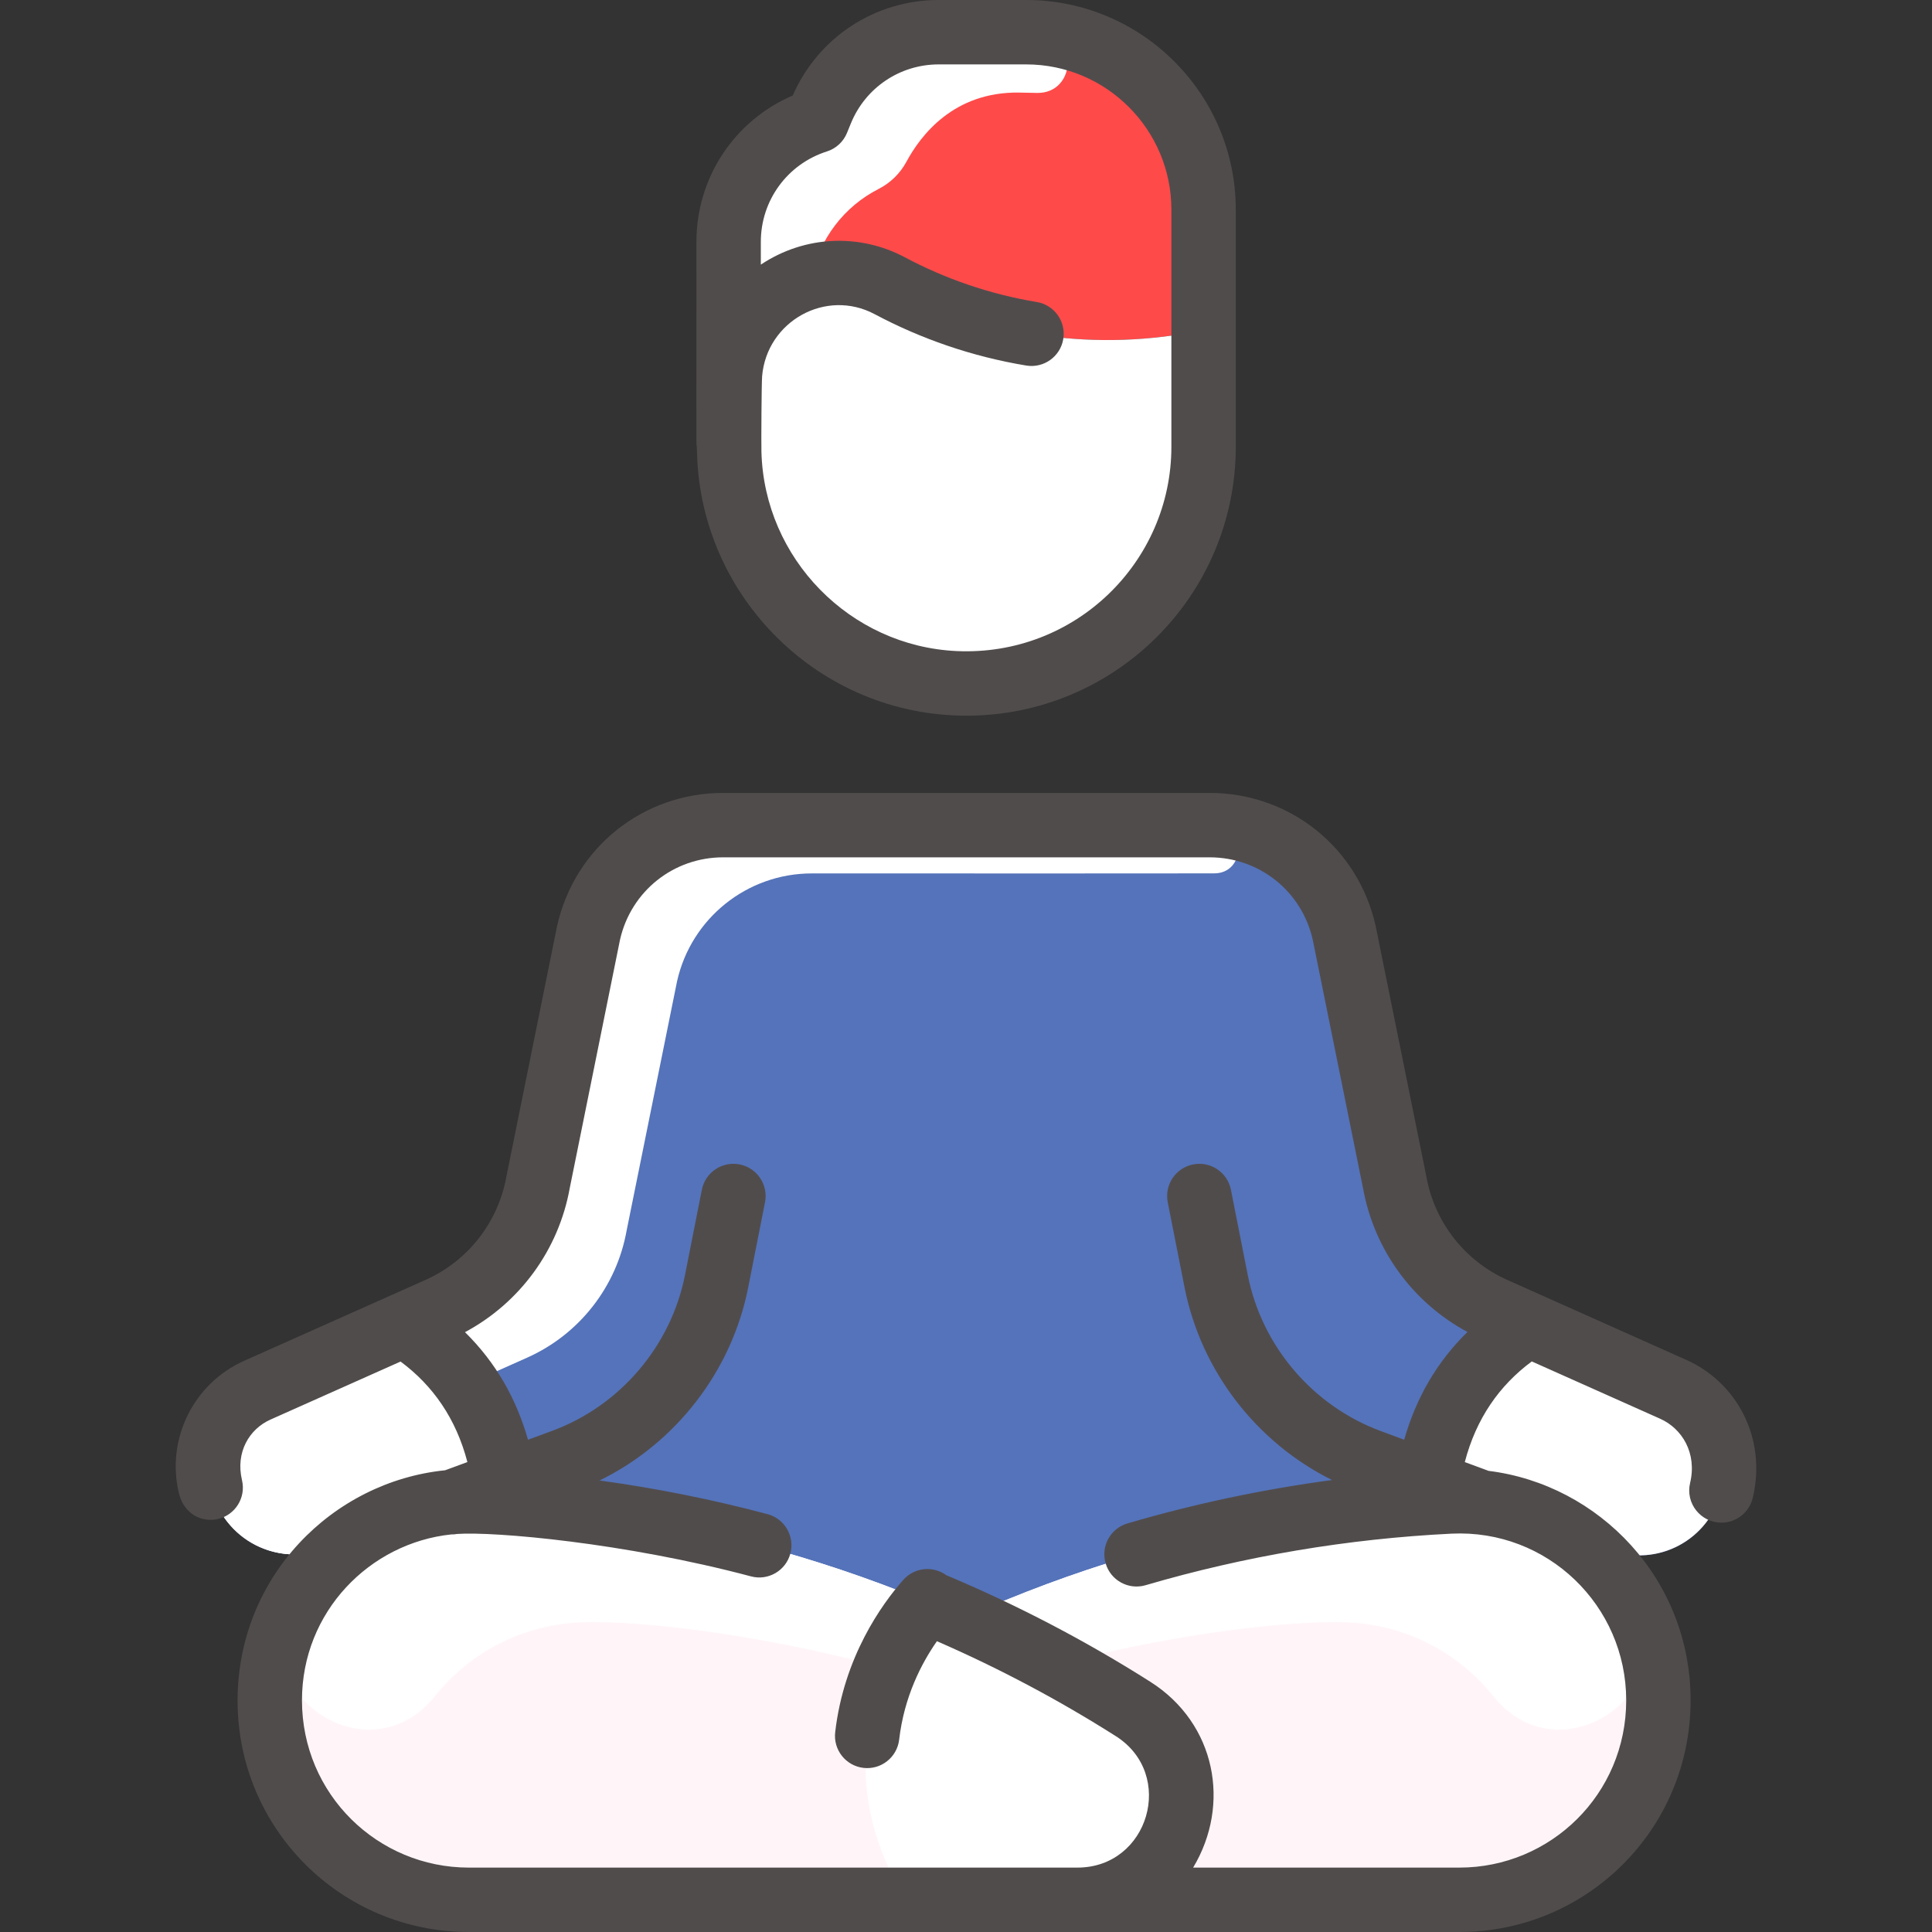 <?xml version="1.0" encoding="UTF-8"?>
<svg xmlns="http://www.w3.org/2000/svg" width="512" height="512" viewBox="0 0 512 512" fill="none">
  <rect x="0" y="0" width="512" height="512" fill="#333333" stroke="none"/>
  <g clip-path="url(#clip0_3134_94)">
    <path d="M443.409 368.171C431.078 362.688 395.932 346.976 395.932 346.976C382.108 340.789 372.241 328.16 369.596 313.248L356.23 247.242C352.486 230.538 337.66 218.667 320.54 218.667H191.665C174.545 218.667 159.708 230.538 155.964 247.242L142.609 313.248C139.953 328.16 130.097 340.789 116.273 346.976L68.198 368.405C58.502 372.736 53.187 383.365 55.697 393.685C59.393 408.887 73.971 414.956 86.012 410.507C88.422 409.621 90.95 408.693 93.574 407.723C80.241 417.248 71.5 432.843 71.494 450.592C71.486 480.103 95.295 503.467 124.23 503.467H386.758C415.889 503.467 439.5 479.851 439.494 450.709C439.489 419.894 413.632 396.381 383.964 397.931C379.148 398.171 374.339 398.514 369.538 398.948C374.428 398.505 379.326 398.149 384.23 397.909C395.997 397.319 407.6 400.68 417.254 407.552L417.404 407.349L426.716 410.795C438.729 415.223 452.892 408.846 456.326 394.443C458.902 383.641 453.446 372.651 443.409 368.171Z" fill="#5473BA"></path>
    <path d="M210.693 452.907C262.468 420.021 322.136 401.006 383.962 397.931C413.828 396.371 439.483 420.113 439.493 450.592C439.501 480.103 415.693 503.467 386.757 503.467H225.455C198.031 503.467 187.546 467.605 210.693 452.907Z" fill="#FFF5F8"></path>
    <path d="M193.466 98.976C193.306 100.768 193.232 110.752 193.232 116.395C193.024 116.395 193.093 120.34 193.093 64.096C193.093 50.48 201.274 38.317 213.628 33.085C215.52 32.282 216.991 30.738 217.862 28.876C220.853 22.488 229.478 8.533 248.773 8.533H271.941C297.909 8.533 318.96 29.584 318.96 55.552V87.466C290.989 93.338 261.597 89.45 235.781 75.712C217.488 65.984 195.226 78.325 193.466 98.976Z" fill="#FF4A4A"></path>
    <path d="M443.408 368.171C452.944 372.427 459.06 382.97 456.197 394.976C453.085 408.028 439.301 415.435 426.715 410.795L417.403 407.35L417.253 407.552C410.075 402.443 401.573 399.104 392.389 398.133C392.389 398.027 392.734 398.239 378.693 393.056C378.693 388.597 381.189 378.485 386.16 370.133C392.411 359.637 400.624 353.803 405.061 351.115C405.118 351.003 403.226 350.304 443.408 368.171Z" fill="white"></path>
    <path d="M318.97 118.4C318.896 154.048 289.157 182.731 253.114 181.067C220.442 179.552 193.998 152.686 193.253 119.979C193.195 117.458 193.257 101.318 193.466 98.976C195.226 78.325 217.488 65.984 235.781 75.712C261.547 89.424 290.936 93.349 318.96 87.467C318.96 118.715 318.864 118.4 318.97 118.4Z" fill="white"></path>
    <path d="M322.198 218.704C330.412 219.073 330.006 231.444 321.784 231.453C303.558 231.471 271.703 231.488 215.13 231.467C198.01 231.46 183.173 243.338 179.429 260.042L166.074 326.048C163.418 340.96 153.562 353.589 139.738 359.776L91.663 381.205C80.011 386.409 75.324 400.136 80.965 411.755C69.658 413.195 58.673 405.923 55.834 394.24C53.094 382.966 58.841 372.584 68.197 368.405L116.271 346.976C130.095 340.789 139.951 328.16 142.607 313.248L155.962 247.242C159.706 230.538 174.543 218.667 191.663 218.667C191.663 218.667 321.647 218.679 322.198 218.704Z" fill="white"></path>
    <path d="M125.894 370.133C130.865 378.485 133.361 388.597 133.361 393.056C128.892 394.709 124.326 396.384 119.782 398.059C110.086 398.88 101.094 402.336 93.574 407.723C90.95 408.693 88.422 409.621 86.012 410.507C74.002 414.944 59.4 408.917 55.697 393.685C53.187 383.365 58.502 372.736 68.198 368.405L106.993 351.115C111.43 353.803 119.644 359.637 125.894 370.133Z" fill="white"></path>
    <path d="M123.803 366.88L91.664 381.205C87.145 383.224 83.612 386.582 81.359 390.648C73 405.733 49.858 394.713 57.083 379.053C59.106 374.666 62.732 370.846 68.197 368.405L106.992 351.115C110.949 353.515 117.904 358.411 123.803 366.88Z" fill="white"></path>
    <path d="M198.053 473.462C209.914 466.939 221.887 461.252 233.381 456.523C286.656 434.487 342.648 428.649 359.205 430.059C374.468 431.352 387.224 438.84 395.789 449.542C413.037 471.091 446.374 449.248 433.014 425.095C423.725 408.3 404.892 396.838 383.962 397.931C322.205 401.003 262.527 419.983 210.693 452.907C202.671 458.006 198.682 465.654 198.053 473.462Z" fill="white"></path>
    <path d="M275.763 8.687C285.907 9.504 285.076 24.721 274.9 24.627C273.379 24.613 271.786 24.559 270.107 24.533C252.678 24.272 243.932 35.966 240.208 42.873C238.533 45.977 235.963 48.483 232.821 50.083C223.699 54.728 217.188 63.292 215.122 73.281C203.836 76.236 194.578 85.953 193.468 98.977C193.308 100.769 193.234 110.753 193.234 116.396C193.026 116.396 193.095 120.341 193.095 64.097C193.095 50.481 201.277 38.318 213.629 33.086C215.523 32.284 216.993 30.739 217.864 28.877C220.854 22.487 229.479 8.533 248.774 8.533C273.51 8.533 273.16 8.477 275.763 8.687Z" fill="white"></path>
    <path d="M237.603 145.445C252.516 157.575 235.74 180.614 219.944 169.658C204.293 158.804 193.232 140.575 193.232 116.393C193.232 106.579 193.269 99.892 193.69 97.081C195.596 84.367 214.344 85.628 214.584 98.483C214.913 116.12 222.812 133.415 237.603 145.445Z" fill="white"></path>
    <path d="M300.294 452.907C248.519 420.021 188.851 401.006 127.025 397.931C97.159 396.371 71.504 420.113 71.494 450.592C71.486 480.103 95.295 503.467 124.23 503.467H285.531C312.955 503.467 323.441 467.605 300.294 452.907Z" fill="#FFF5F8"></path>
    <path d="M312.933 473.462C301.072 466.939 289.099 461.252 277.605 456.523C224.33 434.487 168.338 428.649 151.781 430.059C136.518 431.352 123.762 438.84 115.197 449.542C97.949 471.091 64.612 449.248 77.972 425.095C87.261 408.3 106.094 396.838 127.024 397.931C188.781 401.003 248.459 419.983 300.293 452.907C308.315 458.006 312.304 465.654 312.933 473.462Z" fill="white"></path>
    <path d="M300.294 452.906C323.44 467.605 312.955 503.466 285.531 503.466H239.984C239.984 502.444 226.86 485.505 229.808 460.032C231.963 441.418 241.595 429.109 245.606 424.522C263.741 431.987 282.331 441.497 300.294 452.906Z" fill="white"></path>
    <path d="M294.315 463.932C274.915 454.716 254.889 447.366 234.662 441.898C238.374 433.301 243.089 427.402 245.606 424.522C265.583 432.743 285.737 443.465 300.533 453.06C307.081 457.306 301.365 467.281 294.315 463.932Z" fill="white"></path>
    <path d="M446.878 360.379C427.69 351.828 399.418 339.181 399.418 339.181C388.163 334.145 380.152 323.891 377.993 311.752C377.981 311.684 364.573 245.436 364.562 245.378C359.911 224.626 341.81 210.132 320.543 210.132H191.659C170.392 210.132 152.292 224.626 147.641 245.378C147.628 245.436 134.221 311.684 134.21 311.752C132.048 323.891 124.039 334.145 112.792 339.178L64.726 360.617C51.294 366.607 44.003 381.341 47.396 395.653C48.762 401.417 53.658 403.525 57.8 402.54C62.386 401.451 65.219 396.852 64.133 392.267C62.37 384.828 66.083 378.699 71.678 376.203L106.156 360.825C114.742 367.184 120.87 375.977 123.864 387.462L117.958 389.637C88.204 392.651 62.964 417.739 62.961 450.712C62.956 484.582 90.359 512 124.234 512H386.753C420.428 512 448.03 484.841 448.026 450.586C448.023 418.472 423.78 393.417 394.494 389.796L388.188 387.468C391.194 375.93 397.355 367.139 405.941 360.794C415.807 365.203 429.268 371.217 439.931 375.969C445.775 378.573 449.774 385.065 447.892 393.013C446.619 398.387 450.704 403.516 456.203 403.516C460.068 403.516 463.57 400.872 464.5 396.947C468.284 380.965 460.153 366.296 446.878 360.379ZM372.126 381.537L365.932 379.25C347.901 372.592 334.388 356.741 330.666 337.886L326.21 315.306C325.296 310.682 320.807 307.669 316.185 308.586C311.562 309.498 308.553 313.986 309.466 318.609L313.923 341.189C318.291 363.322 332.982 382.278 352.998 392.221C334.662 394.685 316.522 398.524 298.794 403.72C294.271 405.044 291.679 409.786 293.005 414.308C294.331 418.831 299.069 421.425 303.594 420.097C329.917 412.383 357.189 407.787 384.651 406.435C410.055 405.21 430.958 425.487 430.961 450.588C430.963 475.504 410.893 494.933 386.753 494.933H316.194C326.248 478.191 322.234 456.731 304.869 445.702C287.721 434.812 269.533 425.322 250.789 417.449C247.267 414.877 242.3 415.365 239.36 418.704C233.62 425.225 223.644 439.138 221.334 459.049C220.791 463.73 224.146 467.965 228.827 468.508C233.477 469.059 237.741 465.716 238.287 461.016C239.608 449.629 244.204 440.787 248.293 434.936C264.704 442.082 280.634 450.528 295.72 460.109C311.646 470.224 304.469 494.933 285.528 494.933H124.234C100.147 494.933 80.024 475.55 80.027 450.59C80.029 427.137 97.987 408.915 119.567 406.642C120.124 406.654 120.645 406.603 121.138 406.514C130.922 405.829 165.477 408.83 199.015 417.755C203.57 418.972 208.244 416.258 209.455 411.704C210.667 407.149 207.958 402.475 203.403 401.263C188.794 397.375 173.909 394.4 158.894 392.345C179.07 382.462 193.888 363.434 198.279 341.189L202.735 318.609C203.647 313.985 200.639 309.498 196.015 308.586C191.391 307.666 186.904 310.682 185.992 315.306L181.535 337.886C177.815 356.737 164.302 372.572 146.27 379.211L139.928 381.547C136.846 370.757 131.545 361.234 123.229 353.038C137.779 345.241 148.043 331.233 150.991 314.846L164.311 249.029C167.232 236.172 178.466 227.2 191.659 227.2H320.543C333.737 227.2 344.97 236.172 347.89 249.029L361.209 314.845C364.151 331.196 374.378 345.179 388.878 352.986C380.818 360.91 375.334 370.315 372.126 381.537Z" fill="#514C4C"></path>
    <path d="M184.727 120.202C185.735 158.16 217.007 189.665 256.145 189.665C295.33 189.663 327.502 157.975 327.502 118.265C327.502 117.766 327.494 124.742 327.494 55.553C327.493 24.921 302.573 0 271.941 0H248.77C231.887 0 216.813 9.902 210.087 25.314C194.662 31.921 184.56 47.025 184.56 64.092C184.56 136.538 184.492 111.569 184.727 120.202ZM219.148 40.131C221.556 39.365 223.502 37.57 224.459 35.23L225.498 32.69C229.38 23.199 238.515 17.067 248.77 17.067H271.941C293.163 17.067 310.428 34.332 310.428 55.553V118.4C310.428 148.955 284.914 173.973 253.515 172.539C225.261 171.233 202.54 148.046 201.788 119.749C201.722 117.255 201.814 101.698 201.968 99.698C203.215 85.118 218.866 76.381 231.775 83.249C244.003 89.756 257.51 94.475 271.963 96.874C276.611 97.641 281.006 94.5 281.777 89.852C282.548 85.202 279.405 80.808 274.755 80.036C262.254 77.964 250.498 73.878 239.792 68.182C228.008 61.911 213.465 62.258 201.628 70.123V64.093C201.627 53.096 208.669 43.466 219.148 40.131Z" fill="#514C4C"></path>
  </g>
  <defs>
    <clipPath id="clip0_3134_94">
      <rect width="512" height="512" fill="white"></rect>
    </clipPath>
  </defs>
</svg>
